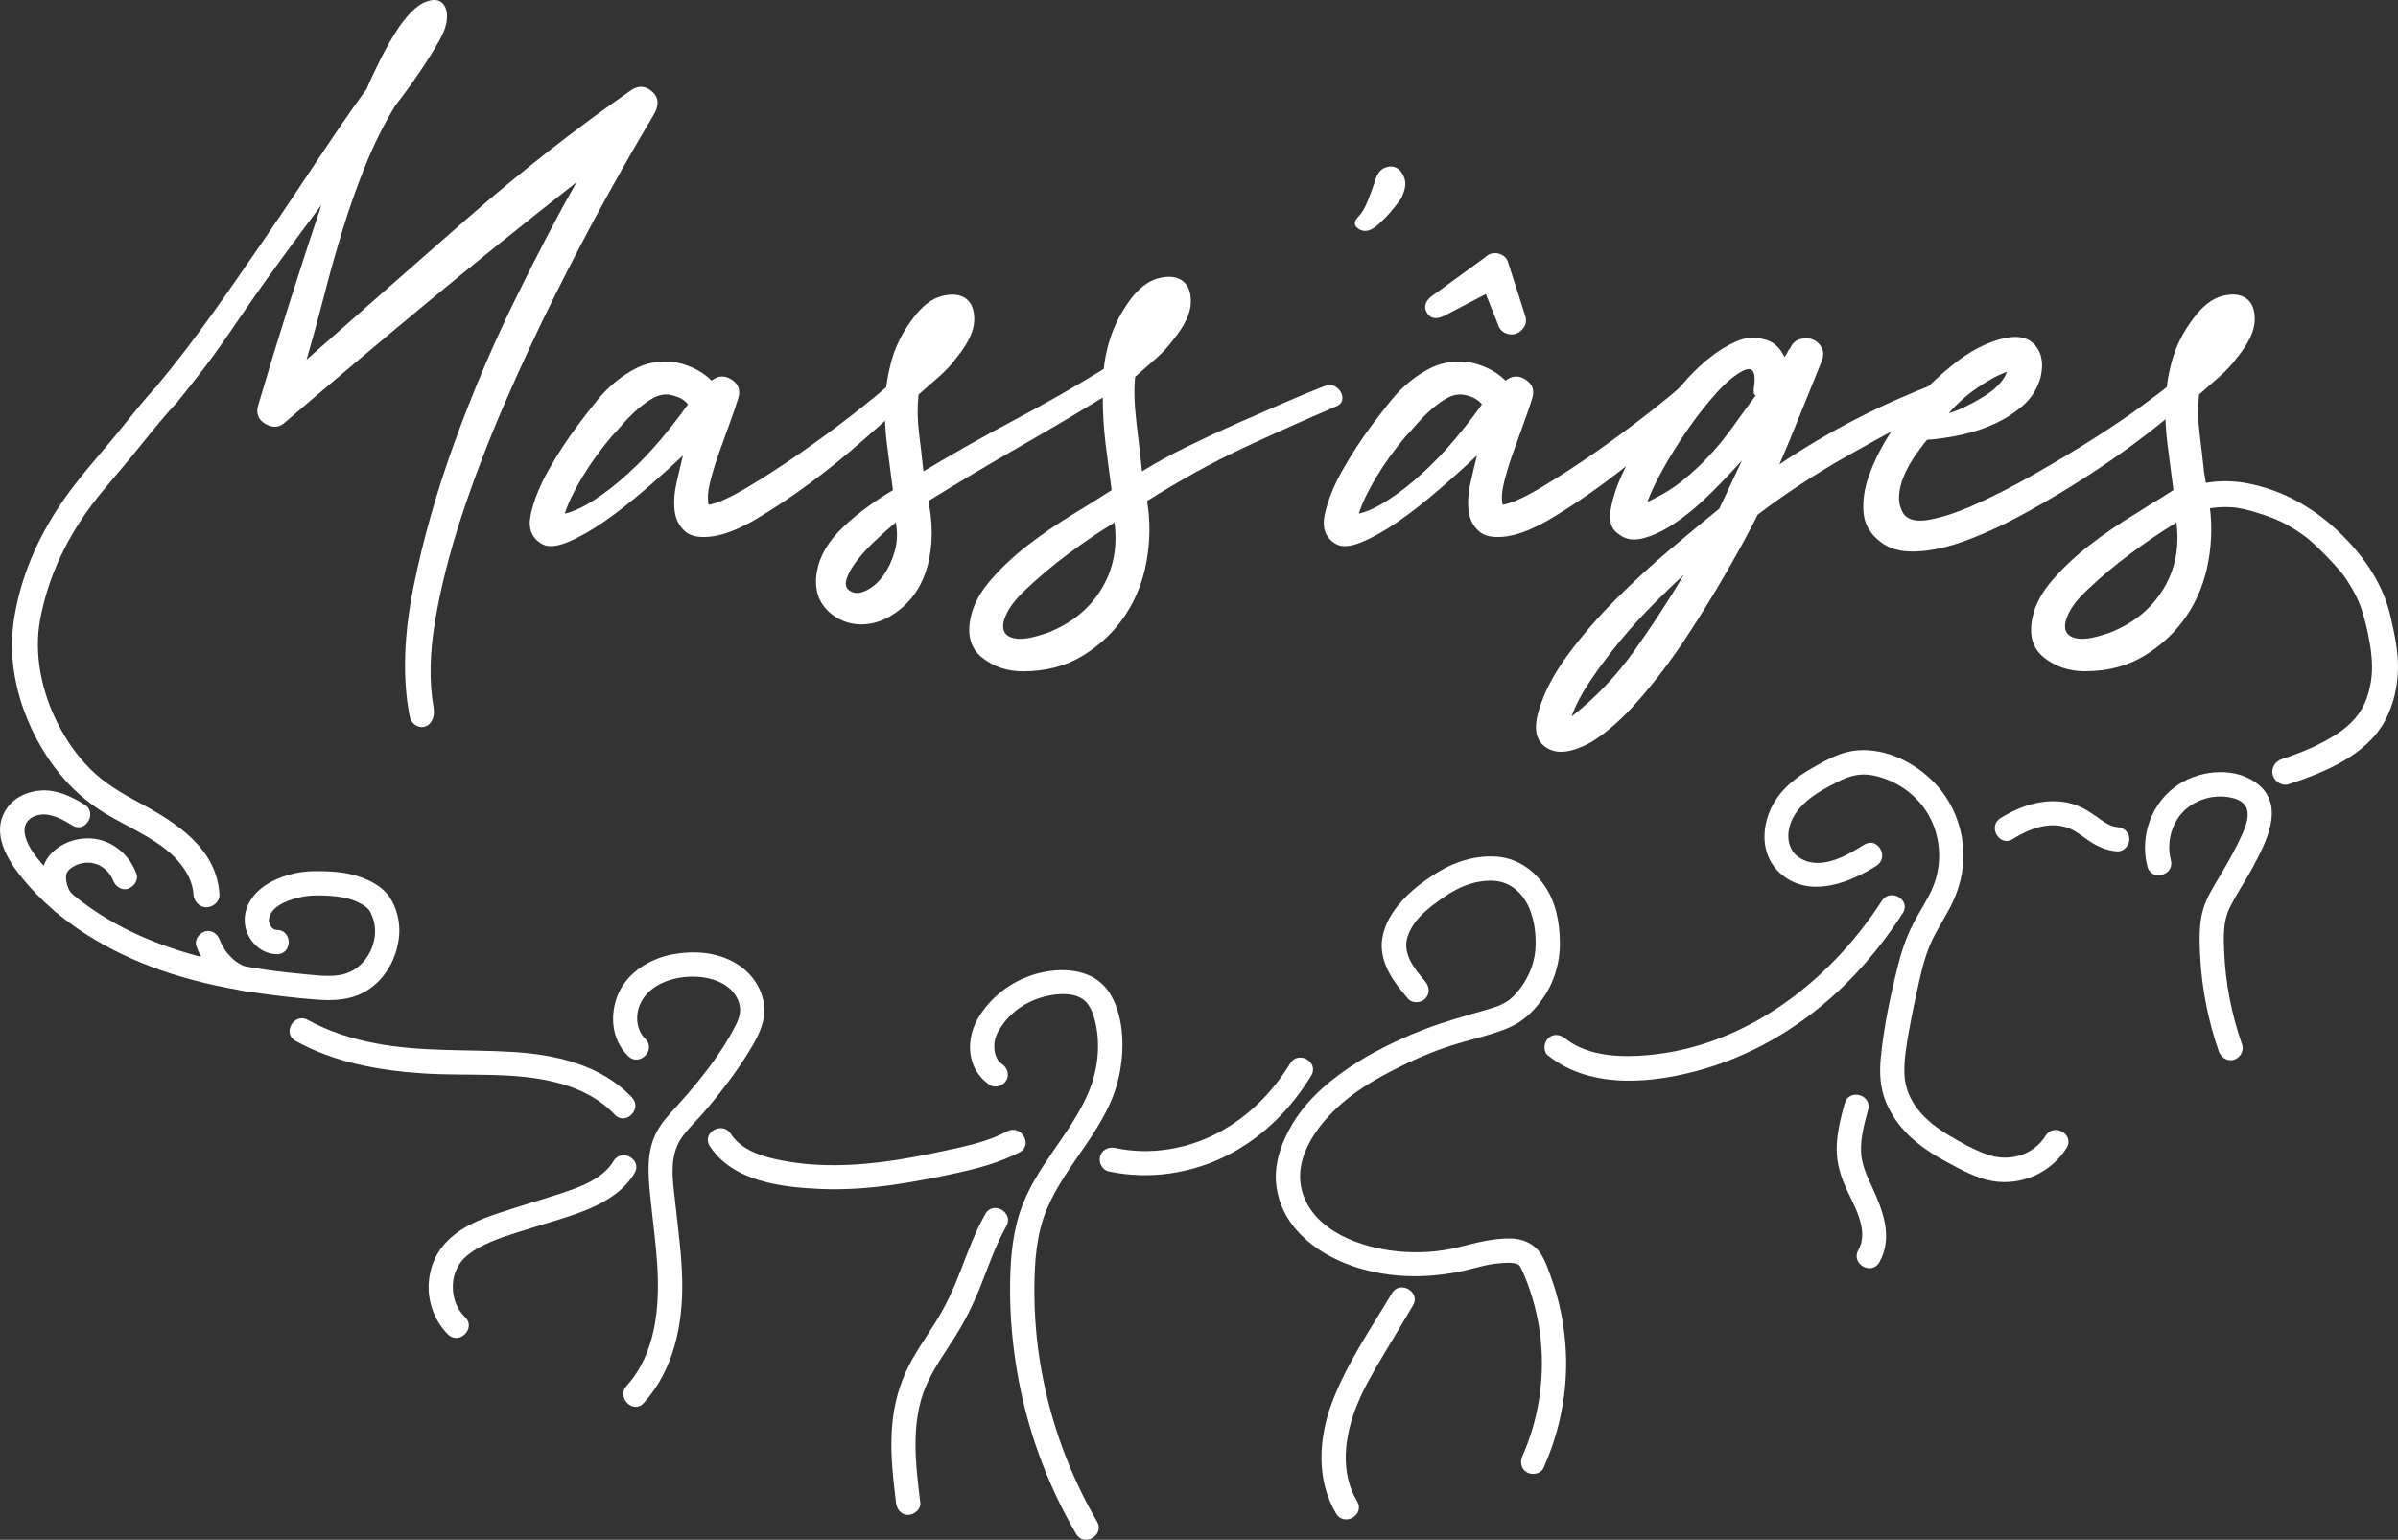 <?xml version="1.0" encoding="UTF-8"?><svg xmlns="http://www.w3.org/2000/svg" viewBox="0 0 553.14 355.29"><rect x="0" y="0" width="553.14" height="355.29" fill="#333333" stroke="none"/><defs><style>.cls-1{fill:#fff;}</style></defs><g id="Calque_2"><path class="cls-1" d="m19.5,185.65c-2.95-1.85-6.42-3.48-9.99-3.26-3.21.2-6.37,1.63-8.13,4.41-3.91,6.19,1.36,13.22,5.4,17.74,8.65,9.7,20.45,16.18,32.71,20.12,6.88,2.21,13.98,3.64,21.13,4.63,3.67.51,7.36.93,11.06,1.25,3.2.28,6.54.44,9.66-.5,6.37-1.91,10.3-8.06,10.75-14.48.21-2.92-.64-6.36-2.35-8.75s-4.63-3.85-7.42-4.71c-3.14-.98-6.67-1.12-9.95-1.09-3.68.03-7.81,1.11-10.93,3.11s-5.35,5.29-4.95,8.98,3.46,7.05,7.4,7.07c3.6.02,3.61-5.58,0-5.6-.58,0-1.03-.24-1.47-.94s-.51-1.39-.22-2.23c.64-1.82,2.5-2.85,4.24-3.53,2.64-1.04,5.13-1.34,7.95-1.25,2.15.07,4.36.24,6.43.87.98.3,1.87.69,2.76,1.21.78.46,1.43,1,1.76,1.61.97,1.8,1.37,3.8,1.1,5.81-.6,4.39-3.7,8.21-8.2,8.88-2.61.39-5.36.04-7.97-.21-3.04-.29-6.07-.62-9.09-1.06-6.06-.87-12.08-2.07-17.95-3.81-10.09-2.98-19.87-7.66-27.79-14.69-2.16-1.91-4.18-3.98-6.01-6.21-1.6-1.94-3.43-4.29-3.74-6.86-.29-2.37,1.31-3.83,3.5-4.17,2.57-.4,5.3,1.09,7.49,2.46,3.06,1.92,5.88-2.93,2.83-4.84h0Z"/><path class="cls-1" d="m16.52,206.21c-.09-.1-.18-.2-.26-.3.23.3.25.32.07.06-.11-.19-.23-.36-.34-.55s-.2-.39-.3-.59c.3.63-.08-.26-.12-.39-.07-.22-.13-.44-.18-.66-.02-.08-.18-.93-.12-.53s-.03-.44-.03-.52c0-.22,0-.44,0-.66,0-.57-.17.5.03-.2.06-.23.12-.46.19-.69-.19.59.07-.05.15-.18-.29.45.21-.2.31-.3.09-.09.77-.61.29-.28.2-.14.4-.28.62-.41.25-.15.51-.26.76-.41.18-.08.15-.07-.11.03.15-.06.31-.12.46-.17.23-.08.47-.15.71-.21.12-.03,1.14-.22.47-.13.49-.06.98-.08,1.47-.06.16,0,.33.02.49.03-.34-.05-.34-.05-.01,0,.24.05.48.1.72.16.23.06.44.14.67.21.3.12.29.11-.02-.02.14.06.28.13.42.2.42.21.81.47,1.19.73-.53-.37.24.22.33.3.17.16.34.33.49.5.06.07.57.71.38.43s.27.42.31.49c.12.2.23.4.34.61.07.14.14.28.2.42-.13-.31-.14-.32-.03-.02.49,1.37,1.93,2.45,3.44,1.96,1.35-.44,2.49-1.97,1.96-3.44-1.72-4.78-6.19-8.25-11.37-8.18-2.59.04-5.14.9-7.19,2.49-2.17,1.68-3.36,4-3.28,6.77s1.09,5.42,2.92,7.45c.98,1.09,2.97,1.07,3.96,0,1.07-1.17,1.05-2.79,0-3.96h0Z"/><path class="cls-1" d="m45.33,218.38c1.86,5.33,6.53,10.04,12.36,10.47,1.46.11,2.86-1.36,2.8-2.8-.07-1.61-1.23-2.69-2.8-2.8-.19-.01-.37-.03-.56-.06l.74.1c-.49-.07-.97-.18-1.44-.34-.11-.04-.22-.08-.34-.12-.51-.17.63.3.14.06-.22-.1-.44-.21-.65-.32-.45-.24-.89-.52-1.31-.83-.36-.27,0,.03.15.12-.1-.06-.2-.16-.29-.24-.21-.18-.42-.36-.62-.55-.36-.35-.71-.72-1.04-1.1-.07-.09-.24-.24-.29-.35.06.15.39.52.12.15-.15-.2-.29-.41-.43-.62-.28-.43-.55-.88-.78-1.35-.11-.22-.2-.44-.31-.66.43.87,0-.02-.08-.26-.48-1.38-1.94-2.44-3.44-1.96-1.36.44-2.47,1.96-1.96,3.44h0Z"/><path class="cls-1" d="m68.15,240.17c9.01,5,19.22,6.83,29.39,7.5,10.4.69,21.24-.49,31.4,2.26,4.85,1.31,9.4,3.59,12.88,7.27,2.48,2.63,6.43-1.34,3.96-3.96-7.19-7.63-17.82-9.97-27.9-10.54-10.36-.58-20.76.01-31.01-1.91-5.54-1.04-10.94-2.72-15.88-5.46-3.15-1.75-5.98,3.09-2.83,4.84h0Z"/><path class="cls-1" d="m148.86,239.72c-2.17-2.12-2.4-5.63-1.05-8.35,1.6-3.25,5.07-5.04,8.62-5.72s8.3-.31,11.38,2.03c1.41,1.07,2.53,2.68,2.84,4.44.36,2.01-.65,3.93-1.59,5.67-2.33,4.31-5.27,8.33-8.36,12.13-1.56,1.92-3.18,3.77-4.85,5.59s-3.22,3.52-4.34,5.6c-2.48,4.62-2.01,9.91-1.51,14.94s1.26,10.48,1.6,15.74c.61,9.66-.26,20.47-7.07,27.98-2.42,2.66,1.53,6.64,3.96,3.96,6.96-7.68,9.08-18.21,8.87-28.3-.12-5.92-.95-11.8-1.58-17.69-.54-5.03-1.63-10.77,1.43-15.2,1.4-2.03,3.27-3.76,4.89-5.61,1.91-2.18,3.72-4.45,5.47-6.76s3.27-4.47,4.74-6.82,2.97-4.85,3.65-7.52c1.37-5.33-1.5-10.7-6.07-13.47s-10-3.07-14.95-2.11-10.1,4.05-12.25,8.91-1.68,10.74,2.21,14.53c2.58,2.52,6.55-1.44,3.96-3.96h0Z"/><path class="cls-1" d="m141.53,267.89c-1.96,3.22-5.46,5.05-8.9,6.34-4.59,1.72-9.34,2.99-14,4.51s-9.29,2.84-13.12,5.63-6.01,6.34-6.54,10.9,1.07,9.39,4.38,12.64c2.57,2.53,6.54-1.43,3.96-3.96-2.26-2.22-3.19-5.33-2.76-8.51.18-1.34.8-2.95,1.72-4.2s2.53-2.44,4.03-3.28c3.81-2.13,8.19-3.31,12.33-4.63s8.59-2.5,12.72-4.19c4.4-1.81,8.48-4.27,11.01-8.43,1.88-3.09-2.96-5.9-4.84-2.83h0Z"/><path class="cls-1" d="m163.71,264.43c5.34,8.24,16.65,9.53,25.61,9.91,10.68.45,21.28-1.48,31.66-3.75,4.91-1.08,9.72-2.38,14.2-4.72,3.2-1.67.37-6.5-2.83-4.84-3.36,1.76-7.03,2.85-10.72,3.68-4.89,1.09-9.8,2.14-14.75,2.92-9.22,1.44-18.98,1.89-28.14-.2-3.83-.87-7.96-2.38-10.19-5.83-1.95-3.01-6.8-.21-4.84,2.83h0Z"/><path class="cls-1" d="m231.08,245.49c-1.19-.8-1.74-2.43-1.73-4.04,0-.95.13-1.72.55-2.74.27-.66,1.11-1.96,1.71-2.75,2.85-3.72,7.2-5.92,11.75-6.47,2.11-.26,4.4-.16,6.11.86,1.85,1.11,2.65,3.32,3.14,5.31,1.3,5.37.64,11.2-1.48,16.27-4.18,9.97-12.59,17.51-15.93,27.93-1.88,5.87-2.24,12.19-2.21,18.31s.59,12.13,1.59,18.11c2.21,13.23,6.89,26.06,13.64,37.65,1.81,3.11,6.66.3,4.84-2.83-6.34-10.88-10.69-22.82-12.89-35.22-1.09-6.13-1.6-12.36-1.57-18.59s.46-12.61,2.91-18.4c4.54-10.71,14.01-18.72,16.57-30.38,1.31-5.97,1.3-13.2-1.71-18.7s-9.25-6.63-15.03-5.63c-6.31,1.09-11.85,4.72-15.33,10.09s-3.11,12.43,2.26,16.05c1.25.85,3.1.24,3.83-1,.81-1.38.25-2.98-1-3.83h0Z"/><path class="cls-1" d="m227.29,280.11c-2.34,4.11-3.97,8.55-5.66,12.95s-3.47,8.26-5.88,12.1-4.98,7.39-6.82,11.44c-2.04,4.47-3.03,9.2-3.26,14.1-.26,5.37.37,10.73,1.01,16.04.18,1.5,1.16,2.8,2.8,2.8,1.37,0,2.98-1.29,2.8-2.8-1.06-8.82-2.3-18.37,1.26-26.81,1.69-4,4.26-7.58,6.59-11.23s4.37-7.73,6.03-11.9c1.87-4.69,3.47-9.47,5.97-13.88,1.79-3.14-3.05-5.96-4.84-2.83h0Z"/><path class="cls-1" d="m255.7,270.28c9.48,2.04,19.4.51,27.96-3.99,7.82-4.1,14.25-10.6,18.8-18.12,1.87-3.09-2.97-5.91-4.84-2.83-4.01,6.62-9.59,12.24-16.43,15.92-7.27,3.91-15.9,5.36-24,3.61-1.48-.32-3.03.44-3.44,1.96-.38,1.4.47,3.12,1.96,3.44h0Z"/><path class="cls-1" d="m328.76,226.47c-2.47-2.9-5.39-6.44-4.05-10.42s4.84-6.57,8.02-8.82c3.4-2.39,6.92-4,11.14-4.02,3.49-.02,6.3,1.75,8.15,4.88s2.43,7.49,2.13,11.18-2.06,7.32-4.49,10c-.49.54-1,1.05-1.57,1.5.42-.34-.34.22-.44.29-.31.2-.63.38-.96.55-.26.13-.52.26-.79.38.45-.2-.39.15-.56.21-.81.29-1.63.54-2.45.78-4.79,1.41-9.61,2.7-14.27,4.5-7.96,3.07-15.87,7.14-22.44,12.62-3.13,2.61-5.92,5.69-8.03,9.19-2.38,3.94-4.16,8.74-3.82,13.4.73,9.93,9,16.52,17.84,19.5,9.05,3.05,18.63,2.88,27.78.45,1.55-.41,3.19-.82,4.73-1.03,1.05-.14,2.12-.21,3.17-.24.8-.02,2.01.12,2.4.43.14.11.3.28.4.41-.1-.12-.2-.29.05.13.2.35.37.72.54,1.09.42.92.8,1.86,1.15,2.81.79,2.15,1.45,4.34,1.96,6.57,2.04,8.86,1.71,18.22-.88,26.93-.63,2.1-1.37,4.16-2.27,6.16-.62,1.38-.4,3.01,1,3.83,1.2.7,3.21.38,3.83-1,4.09-9.08,5.89-19.1,5.02-29.03-.44-4.95-1.43-9.85-3.11-14.53-.73-2.04-1.46-4.34-2.71-6.12-1.53-2.19-4.05-3.21-6.67-3.28-4.1-.1-8.05.99-11.99,1.98-4.65,1.16-9.45,1.46-14.22.98-8.44-.85-19.27-4.64-21.94-13.67-2.48-8.36,4.36-16.72,10.45-21.58,3.26-2.6,6.93-4.72,10.63-6.63,4.23-2.18,8.56-4.07,13.09-5.54,4.29-1.4,8.82-2.31,13.01-3.99,3.48-1.4,5.92-3.67,8.11-6.68,2.72-3.73,4.17-8.5,4.12-13.13s-.91-9.27-3.44-13-6.37-6.46-11-6.84-9.5,1-13.58,3.49-7.87,5.46-10.48,9.34c-1.37,2.04-2.35,4.37-2.57,6.83s.54,4.98,1.71,7.17,2.75,4.08,4.33,5.94c.98,1.15,2.95,1.01,3.96,0,1.14-1.14.98-2.8,0-3.96h0Z"/><path class="cls-1" d="m321.09,298.39c-4.91,8.21-10.5,16.34-13.88,25.34-3.07,8.18-3.63,17.79,1,25.52,1.85,3.09,6.69.28,4.84-2.83-4.06-6.77-2.9-15.03-.11-22.04,1.56-3.91,3.7-7.58,5.84-11.19,2.37-4,4.77-7.98,7.15-11.97,1.85-3.1-2.99-5.92-4.84-2.83h0Z"/><path class="cls-1" d="m357.09,243.55c9.99,8.02,24.7,6.41,36.2,3.02,12.25-3.61,23.33-10.54,32.39-19.47,5.02-4.94,9.42-10.51,13.24-16.42,1.96-3.04-2.88-5.85-4.84-2.83-12.44,19.26-32.71,34.61-56.27,35.77-5.71.28-12.14-.31-16.77-4.02-1.18-.95-2.81-1.15-3.96,0-.98.98-1.19,3.01,0,3.96h0Z"/><path class="cls-1" d="m430.03,194.88c-4.23,2.7-10.53,6.29-15.31,2.78-1.86-1.37-2.43-3.69-2.14-5.84.37-2.79,2.01-5.07,4.07-6.89s4.73-3.27,7.27-4.56c2.68-1.35,5.12-2.05,8.13-1.45,5.29,1.06,10.03,4.35,12.75,9.04,2.92,5.04,3.29,11.38,1.05,16.75-1.24,2.96-3.11,5.63-4.57,8.48-1.57,3.06-2.67,6.33-3.5,9.66-1.74,6.96-3.26,14.14-3.95,21.29-.32,3.34-.16,6.77,1.1,9.92,1.19,2.97,3.03,5.62,5.32,7.86,2.64,2.58,5.81,4.6,9.05,6.33s6.65,3.64,10.26,4.26c6.69,1.15,13.53-1.88,17.14-7.64,1.92-3.06-2.93-5.88-4.84-2.83-2.92,4.67-8.58,6.1-13.49,4.35-3.03-1.08-5.98-2.73-8.73-4.37s-5.28-3.52-7.23-6.01c-1.84-2.34-3-5.11-3.12-8.1-.14-3.54.52-7.11,1.15-10.58.66-3.67,1.43-7.32,2.26-10.96.77-3.39,1.66-6.81,3.22-9.94s3.41-5.79,4.77-8.87,2.18-6.46,2.21-9.91c.07-6.65-2.63-13.23-7.47-17.81s-11.57-7.54-18.06-6.57c-3.24.48-6.32,2.22-9.14,3.82s-5.45,3.46-7.48,5.91c-4.67,5.63-5.61,14.59.87,19.3s15.11,1.36,21.24-2.56c3.03-1.93.22-6.78-2.83-4.84h0Z"/><path class="cls-1" d="m425.51,254.56c-.86,3.17-1.69,6.39-1.83,9.7s.6,6.22,1.82,9.14c1.82,4.35,5.86,10.27,3.15,15.04-1.78,3.14,3.05,5.96,4.84,2.83,3.3-5.81.77-12.13-1.79-17.65-1.18-2.53-2.33-5.13-2.42-7.96-.11-3.28.79-6.46,1.64-9.6.95-3.48-4.45-4.97-5.4-1.49h0Z"/><path class="cls-1" d="m464.28,193.59c3.76-2.33,8.35-4.15,12.75-2.56,1.81.65,3.34,1.99,4.93,3.05,1.96,1.31,4.04,2.21,6.41,2.36,1.51.09,2.8-1.35,2.8-2.8,0-1.59-1.28-2.71-2.8-2.8-1.77-.11-3.49-1.51-4.98-2.56-1.99-1.39-4.09-2.61-6.5-3.08-5.47-1.08-10.81.7-15.44,3.57-3.06,1.9-.25,6.74,2.83,4.84h0Z"/><path class="cls-1" d="m500.75,198.47c-1.22-4.68.56-10.05,4.7-12.71,2.05-1.31,4.39-2.01,6.82-1.98,1.94.03,4.81.49,5.8,2.41s-.09,4.62-.93,6.46c-1.42,3.14-3.13,6.18-4.89,9.15-1.61,2.73-3.42,5.44-4.21,8.55s-.72,6.63-.56,9.91c.37,7.6,1.82,15.14,4.32,22.32.5,1.43,1.92,2.38,3.44,1.96,1.39-.38,2.46-2.01,1.96-3.44-2.42-6.94-3.87-14.18-4.15-21.53-.13-3.33-.29-6.84,1.18-9.92,1.58-3.31,3.72-6.37,5.45-9.61,2.9-5.44,7.4-13.87,1.34-18.95-5.02-4.2-13.14-3.55-18.4-.16-6.26,4.04-9.15,11.86-7.27,19.04.91,3.48,6.31,2.01,5.4-1.49h0Z"/><path class="cls-1" d="m50.62,206.35c-.62-10.56-9.9-16.51-18.31-21.03-4.16-2.24-8.17-4.54-11.53-7.92-3.02-3.04-5.41-6.47-7.38-10.31-3.82-7.42-5.63-16.2-4.13-24.18,1.7-9.05,5.4-17.25,10.7-24.76,3.1-4.4,6.73-8.36,10.14-12.51s6.76-8.52,10.46-12.5c2.63-2.82-1.61-7.08-4.24-4.24-3.3,3.55-6.28,7.38-9.34,11.14-3.26,4-6.71,7.83-9.85,11.92-5.79,7.53-10.34,15.95-12.72,25.19-1.16,4.52-1.88,9.15-1.6,13.82s1.26,9.15,2.89,13.45c3.34,8.84,8.99,16.91,16.91,22.21,4.7,3.15,10.03,5.26,14.63,8.58,3.7,2.67,7.12,6.69,7.38,11.14.1,1.62,1.31,3,3,3,1.55,0,3.1-1.37,3-3h0Z"/><path class="cls-1" d="m493.92,125.49c5.61-5.1,12.95-8.94,20.72-8.46,2.03.12,4.01.65,5.95,1.26s4.02,1.3,5.89,2.24,3.64,2.07,5.32,3.31c.17.13.09.05.42.33.24.2.47.39.7.6.58.5,1.14,1.03,1.7,1.56,1.21,1.15,2.39,2.35,3.52,3.58.52.56,1.03,1.14,1.53,1.72.22.26.44.53.66.8.38.46.1.13.03.03.1.13.2.26.29.39,1.96,2.81,3.42,5.5,4.33,8.49.95,3.14,1.74,6.89,2.03,9.88.35,3.5.06,6.62-1.09,9.89-1.23,3.48-3.61,6.11-6.87,8.24-3.93,2.56-8.26,4.34-12.7,5.8-1.54.51-2.54,2.07-2.1,3.69.41,1.51,2.15,2.61,3.69,2.1,8.2-2.71,17.83-6.58,22.17-14.6,1.96-3.63,2.92-7.75,3.02-11.86s-.79-8.18-1.69-12.13c-1.66-7.3-5.68-13.31-10.88-18.58-6.14-6.23-13.7-10.68-22.39-12.29-10.56-1.95-20.8,2.77-28.5,9.78-1.2,1.09-1.11,3.14,0,4.24,1.19,1.19,3.04,1.09,4.24,0h0Z"/></g><g id="Calque_3"><path class="cls-1" d="m36.42,88.74c9.01-10.77,16.76-22.25,24.93-34.11s16.1-24.43,23.23-34.12c.76-1.82,1.82-4.09,3.18-6.82,1.36-2.73,2.8-5.23,4.32-7.5,2.12-3.03,4.09-4.92,5.91-5.68,1.82-.76,3.18-.68,4.09.23.76.76,1.1,1.93,1.02,3.52-.08,1.59-.79,3.52-2.16,5.79-1.21,2.12-2.73,4.51-4.54,7.16-1.82,2.65-3.56,5.04-5.23,7.16-2.73,4.54-5.08,9.28-7.04,14.2-1.97,4.92-3.71,9.88-5.23,14.88-1.52,5-2.92,10-4.2,15-1.29,5-2.61,9.85-3.98,14.54,11.82-10.45,24.05-21.21,36.7-32.27,12.65-11.06,25.41-21.06,38.29-30,1.67-1.06,3.26-.91,4.77.45,1.51,1.36,1.59,3.18.23,5.45-3.18,5.3-6.74,11.51-10.68,18.63-3.94,7.12-7.95,14.77-12.04,22.95-4.09,8.18-8.03,16.67-11.82,25.45-3.79,8.79-7.04,17.35-9.77,25.68-2.73,8.33-4.74,16.29-6.02,23.86-1.29,7.57-1.4,14.32-.34,20.22.15,1.21,0,2.19-.45,2.95-.45.76-1.06,1.21-1.82,1.36-.76.15-1.48-.04-2.16-.57-.68-.53-1.1-1.4-1.25-2.61-1.52-8.49-1.18-18.18,1.02-29.09,2.19-10.91,5.34-22,9.43-33.29,4.09-11.28,8.71-22.19,13.86-32.72,5.15-10.53,9.92-19.66,14.32-27.38-11.97,9.39-23.26,18.48-33.86,27.27-10.61,8.79-21.67,18.1-33.18,27.95-1.36,1.36-2.92,1.56-4.66.57-1.74-.98-2.31-2.46-1.7-4.43,2.27-7.73,4.62-15.41,7.04-23.06,2.42-7.65,4.92-15.34,7.5-23.06-5.3,7.12-11.36,15.16-17.72,24.43s-7.98,11.73-15.74,21.31"/><path class="cls-1" d="m164.13,87.84c1.51-1.21,3.07-1.29,4.66-.23,1.59,1.06,2.08,2.5,1.48,4.32-.45,1.52-1.1,3.41-1.93,5.68-.83,2.27-1.67,4.58-2.5,6.93-.83,2.35-1.52,4.58-2.04,6.7-.53,2.12-.65,3.86-.34,5.23,1.97-.3,4.92-1.63,8.86-3.98,3.94-2.35,8.03-5,12.27-7.95,4.24-2.95,8.26-5.91,12.04-8.86,3.78-2.95,6.51-5.19,8.18-6.7.3-.3.8-.38,1.48-.23.68.15,1.29.45,1.82.91.53.45.87,1.02,1.02,1.7.15.68-.08,1.33-.68,1.93-2.73,2.42-5.99,5.3-9.77,8.63-3.79,3.33-7.73,6.52-11.82,9.54-4.09,3.03-8.11,5.72-12.04,8.07-3.94,2.35-7.35,3.75-10.23,4.2-3.03.45-5.23.08-6.59-1.14-1.36-1.21-2.16-2.8-2.39-4.77-.23-1.97-.08-4.13.45-6.48.53-2.35,1.02-4.43,1.48-6.25-2.73,2.58-5.72,5.27-8.98,8.07-3.26,2.8-6.36,5.23-9.32,7.27-2.95,2.04-5.72,3.6-8.29,4.66-2.57,1.06-4.54,1.21-5.91.45-2.42-1.36-3.29-3.64-2.61-6.82.68-3.18,2.04-6.59,4.09-10.23,2.04-3.64,4.32-7.12,6.82-10.45,2.5-3.33,4.43-5.76,5.79-7.27,2.12-2.27,4.51-4.13,7.16-5.57,2.65-1.44,5.57-2.01,8.75-1.7,1.51.15,3.1.61,4.77,1.36,1.67.76,3.1,1.74,4.32,2.95Zm-5.45,5.45c-.61-.76-1.4-1.32-2.39-1.7-.99-.38-1.86-.57-2.61-.57-1.21,0-2.46.42-3.75,1.25-1.29.83-2.46,1.74-3.52,2.73-1.06.99-2.05,2.01-2.95,3.07-.91,1.06-1.67,1.9-2.27,2.5-2.57,3.03-4.85,6.17-6.82,9.43-1.97,3.26-3.33,6.1-4.09,8.52,1.97-.45,4.24-1.51,6.82-3.18,2.58-1.67,5.19-3.71,7.84-6.14,2.65-2.42,5.15-5.03,7.5-7.84,2.35-2.8,4.43-5.49,6.25-8.07Z"/><path class="cls-1" d="m260.48,69.44c2.12-2.88,4.35-4.62,6.7-5.23,2.35-.6,4.2-.42,5.57.57,1.36.99,2.01,2.69,1.93,5.11-.08,2.43-1.4,5.23-3.98,8.41-1.21,1.67-2.65,3.22-4.32,4.66-1.67,1.44-3.18,2.77-4.54,3.98-.31,2.88-.19,6.52.34,10.91.53,4.4.94,8.03,1.25,10.91,3.18-1.97,6.7-3.9,10.57-5.79,3.86-1.89,7.69-3.67,11.48-5.34,3.78-1.67,7.42-3.26,10.91-4.77,3.48-1.51,6.59-2.8,9.32-3.86.76-.3,1.48-.26,2.16.11.68.38,1.17.87,1.48,1.48.3.61.38,1.21.23,1.82-.15.61-.61,1.06-1.36,1.36-7.42,3.18-14.62,6.4-21.59,9.66-6.97,3.26-14.32,7.31-22.04,12.16.76,4.54.72,9.17-.11,13.86-.83,4.7-2.5,8.9-5,12.61-2.5,3.71-5.72,6.78-9.66,9.2-3.94,2.42-8.56,3.64-13.86,3.64-3.64,0-6.78-1.06-9.43-3.18-2.65-2.12-3.52-5.23-2.61-9.32.6-2.88,2.16-5.76,4.66-8.63,2.5-2.88,5.38-5.57,8.63-8.07,3.26-2.5,6.63-4.81,10.11-6.93,3.48-2.12,6.51-4.01,9.09-5.68-.45-3.33-.91-6.82-1.36-10.45-.45-3.64-.68-7.27-.68-10.91-6.21,3.79-12.69,7.61-19.43,11.48-6.74,3.86-13.67,7.99-20.79,12.38,1.06,5.3,1.02,10.19-.11,14.66-1.14,4.47-3.37,7.99-6.7,10.57-2.12,1.67-4.32,2.69-6.59,3.07-2.27.38-4.39.15-6.36-.68-1.97-.83-3.52-2.08-4.66-3.75-1.14-1.67-1.63-3.71-1.48-6.14.31-3.78,2.01-7.31,5.11-10.57,3.11-3.26,7.31-6.48,12.61-9.66-.45-3.48-.91-6.97-1.36-10.45-.45-3.48-.6-6.85-.45-10.11.15-3.26.68-6.48,1.59-9.66.91-3.18,2.5-6.28,4.77-9.32,2.12-2.88,4.35-4.62,6.7-5.23,2.35-.6,4.2-.42,5.57.57,1.36.99,2.01,2.69,1.93,5.11-.08,2.43-1.4,5.23-3.98,8.41-1.21,1.67-2.65,3.22-4.32,4.66-1.67,1.44-3.18,2.77-4.54,3.98-.31,2.88-.27,5.83.11,8.86.38,3.03.72,5.99,1.02,8.86,6.51-3.94,13.48-7.88,20.91-11.82,7.42-3.94,14.32-7.88,20.68-11.82.3-2.88.94-5.64,1.93-8.29.98-2.65,2.31-5.11,3.98-7.39Zm-53.86,51.13c-1.67,1.36-3.37,2.88-5.11,4.54-1.74,1.67-3.18,3.29-4.32,4.89s-1.82,2.99-2.05,4.2c-.23,1.21.34,2.04,1.7,2.5.91.31,2.04.08,3.41-.68,1.36-.76,2.58-1.89,3.64-3.41,1.06-1.51,1.89-3.33,2.5-5.45.6-2.12.68-4.32.23-6.59Zm50.45,0c-3.49,2.12-7.01,4.51-10.57,7.16-3.56,2.65-6.86,5.42-9.88,8.29-2.12,1.97-3.6,3.83-4.43,5.57-.83,1.74-1.02,3.11-.57,4.09.45.98,1.48,1.55,3.07,1.7,1.59.15,3.9-.31,6.93-1.36,5.45-2.12,9.58-5.45,12.38-10,2.8-4.54,3.82-9.69,3.07-15.45Z"/><path class="cls-1" d="m323.19,45.8c-.76,1.06-1.55,2.08-2.39,3.07-.83.99-1.93,2.08-3.29,3.29-1.52,1.21-2.88,1.44-4.09.68-1.21-.76-1.21-1.74,0-2.95.76-.76,1.48-2.01,2.16-3.75.68-1.74,1.17-3.07,1.48-3.98.45-1.82,1.21-2.95,2.27-3.41,1.06-.45,2.01-.45,2.84,0,.83.45,1.44,1.29,1.82,2.5.38,1.21.11,2.73-.8,4.54Z"/><path class="cls-1" d="m347.28,87.84c1.51-1.21,3.07-1.29,4.66-.23,1.59,1.06,2.08,2.5,1.48,4.32-.46,1.52-1.1,3.41-1.93,5.68-.83,2.27-1.67,4.58-2.5,6.93-.83,2.35-1.52,4.58-2.04,6.7-.53,2.12-.65,3.86-.34,5.23,1.97-.3,4.92-1.63,8.86-3.98,3.94-2.35,8.03-5,12.27-7.95,4.24-2.95,8.25-5.91,12.04-8.86,3.79-2.95,6.51-5.19,8.18-6.7.3-.3.79-.38,1.48-.23.68.15,1.29.45,1.82.91.53.45.87,1.02,1.02,1.7.15.68-.08,1.33-.68,1.93-2.73,2.42-5.99,5.3-9.77,8.63-3.79,3.33-7.73,6.52-11.82,9.54-4.09,3.03-8.11,5.72-12.04,8.07-3.94,2.35-7.35,3.75-10.23,4.2-3.03.45-5.23.08-6.59-1.14-1.36-1.21-2.16-2.8-2.39-4.77-.23-1.97-.08-4.13.45-6.48.53-2.35,1.02-4.43,1.48-6.25-2.73,2.58-5.72,5.27-8.98,8.07-3.26,2.8-6.36,5.23-9.32,7.27-2.95,2.04-5.72,3.6-8.29,4.66-2.57,1.06-4.54,1.21-5.91.45-2.42-1.36-3.29-3.64-2.61-6.82.68-3.18,2.04-6.59,4.09-10.23,2.05-3.64,4.32-7.12,6.82-10.45,2.5-3.33,4.43-5.76,5.79-7.27,2.12-2.27,4.51-4.13,7.16-5.57,2.65-1.44,5.57-2.01,8.75-1.7,1.51.15,3.1.61,4.77,1.36,1.67.76,3.1,1.74,4.32,2.95Zm-5.45,5.45c-.61-.76-1.4-1.32-2.39-1.7-.99-.38-1.86-.57-2.61-.57-1.21,0-2.46.42-3.75,1.25-1.29.83-2.46,1.74-3.52,2.73-1.06.99-2.04,2.01-2.95,3.07-.91,1.06-1.67,1.9-2.27,2.5-2.57,3.03-4.85,6.17-6.82,9.43-1.97,3.26-3.33,6.1-4.09,8.52,1.97-.45,4.24-1.51,6.82-3.18,2.58-1.67,5.19-3.71,7.84-6.14,2.65-2.42,5.15-5.03,7.5-7.84,2.35-2.8,4.43-5.49,6.25-8.07Zm10-20.45c.3,1.06.19,1.97-.34,2.73-.53.76-1.18,1.25-1.93,1.48-.76.23-1.56.15-2.39-.23-.83-.38-1.4-1.1-1.71-2.16l-2.73-6.82-9.54,5c-1.82.91-3.15.72-3.98-.57-.83-1.29-.57-2.54.79-3.75l12.5-9.09c.91-.91,1.97-1.21,3.18-.91,1.21.31,1.97,1.06,2.27,2.27l3.86,12.04Z"/><path class="cls-1" d="m420.22,83.3c-1.67,4.09-3.33,8.22-5,12.38-1.67,4.17-3.26,7.99-4.77,11.48,2.42-1.67,5.23-3.44,8.41-5.34,3.18-1.89,6.4-3.67,9.66-5.34,3.26-1.67,6.36-3.14,9.32-4.43,2.95-1.29,5.41-2.31,7.38-3.07.6-.3,1.21-.3,1.82,0,.6.31,1.06.72,1.36,1.25.3.53.42,1.1.34,1.7-.08.61-.42,1.14-1.02,1.59-6.82,3.49-13.98,7.35-21.47,11.59-7.5,4.24-14.43,8.79-20.79,13.63-1.82,3.64-4.2,8.03-7.16,13.18-2.95,5.15-6.13,10.3-9.54,15.45-3.41,5.15-7,9.88-10.79,14.2-3.79,4.32-7.42,7.53-10.91,9.66-4.39,2.42-7.8,2.88-10.23,1.36-2.57-1.52-3.18-4.47-1.82-8.86,1.21-4.09,3.45-8.33,6.7-12.73,3.26-4.4,6.93-8.64,11.02-12.73,4.09-4.09,8.29-7.95,12.61-11.59s8.07-6.74,11.25-9.32l5.23-11.13c-2.58,2.88-5.19,5.61-7.84,8.18-2.65,2.58-5.23,4.7-7.73,6.36-2.5,1.67-4.89,2.81-7.16,3.41-2.27.61-4.17.31-5.68-.91-1.67-1.06-2.31-2.84-1.93-5.34.38-2.5,1.21-5.19,2.5-8.07,1.29-2.88,2.81-5.6,4.54-8.18,1.74-2.57,3.07-4.54,3.98-5.91,1.52-2.12,3.26-4.35,5.23-6.7,1.97-2.35,4.01-4.39,6.14-6.14,2.12-1.74,4.28-3.1,6.48-4.09,2.19-.98,4.35-1.17,6.48-.57,2.12.45,3.71,1.82,4.77,4.09.3-.3.53-.64.68-1.02.15-.38.38-.72.68-1.02.45-1.06,1.17-1.74,2.16-2.05.98-.3,1.93-.3,2.84,0,.91.31,1.63.91,2.16,1.82.53.91.57,1.97.11,3.18Zm-31.81,49.31c-1.97,1.82-4.28,4.05-6.93,6.7-2.65,2.65-5.23,5.49-7.73,8.52-2.5,3.03-4.77,6.06-6.82,9.09-2.04,3.03-3.52,5.83-4.43,8.41,5.45-4.24,10.26-9.28,14.43-15.11,4.17-5.83,7.99-11.7,11.48-17.61Zm16.59-41.36c-.31-.15-.46-.38-.46-.68v-.91c.3-1.82.26-3.1-.11-3.86-.38-.76-1.17-.83-2.39-.23-1.82.91-3.83,2.58-6.02,5-2.2,2.43-4.36,5.15-6.48,8.18-2.12,3.03-4.05,6.1-5.79,9.2-1.74,3.11-2.99,5.72-3.75,7.84,3.03-1.36,5.68-2.95,7.95-4.77,2.27-1.82,4.39-3.78,6.36-5.91,1.97-2.12,3.79-4.35,5.45-6.7,1.67-2.35,3.41-4.73,5.23-7.16Z"/><path class="cls-1" d="m462.26,78.07c3.18-.76,5.57-.23,7.16,1.59s2.01,4.32,1.25,7.5c-.76,2.58-2.08,4.7-3.98,6.36-1.9,1.67-4.05,3.07-6.48,4.2-2.43,1.14-5.04,2.01-7.84,2.61-2.81.61-5.42.99-7.84,1.14-.91,1.06-1.85,2.31-2.84,3.75-.98,1.44-1.82,2.95-2.5,4.54s-1.06,3.15-1.14,4.66c-.07,1.52.27,2.88,1.02,4.09,1.06,1.52,3.15,1.97,6.25,1.36,3.1-.6,6.74-1.85,10.91-3.75,4.16-1.89,8.63-4.2,13.41-6.93,4.77-2.73,9.24-5.41,13.41-8.07,4.17-2.65,7.8-5.11,10.91-7.39,3.1-2.27,5.19-3.86,6.25-4.77.6-.45,1.25-.6,1.93-.45.68.15,1.25.45,1.7.91.46.45.68,1.06.68,1.82s-.31,1.44-.91,2.05c-1.67,1.52-4.4,3.75-8.18,6.7-3.79,2.95-8.11,6.02-12.95,9.2-4.85,3.18-9.96,6.25-15.34,9.2-5.38,2.95-10.49,5.27-15.34,6.93-3.64,1.21-7.04,1.86-10.23,1.93-3.18.08-5.76-.64-7.73-2.16-2.42-1.82-3.75-4.09-3.98-6.82-.23-2.73.19-5.57,1.25-8.52,1.06-2.95,2.42-5.79,4.09-8.52,1.67-2.73,3.18-4.92,4.54-6.59,3.18-3.79,6.74-7.27,10.68-10.45,3.94-3.18,7.88-5.23,11.82-6.14Zm-12.73,17.27c2.12-.6,4.69-1.82,7.73-3.64,3.03-1.82,4.92-3.79,5.68-5.91-2.12.76-4.43,2.01-6.93,3.75-2.5,1.74-4.66,3.67-6.48,5.79Z"/><path class="cls-1" d="m509.52,115.57c.76,4.54.72,9.17-.11,13.86-.83,4.7-2.5,8.9-5,12.61-2.5,3.71-5.72,6.78-9.66,9.2-3.94,2.42-8.56,3.64-13.86,3.64-3.64,0-6.78-1.06-9.43-3.18-2.65-2.12-3.52-5.23-2.61-9.32.61-2.88,2.16-5.76,4.66-8.63,2.5-2.88,5.38-5.57,8.63-8.07,3.26-2.5,6.63-4.81,10.11-6.93,3.49-2.12,6.51-4.01,9.09-5.68-.45-3.48-.91-6.97-1.36-10.45-.45-3.48-.6-6.85-.45-10.11.15-3.26.68-6.48,1.59-9.66s2.5-6.28,4.77-9.32c2.12-2.88,4.35-4.62,6.7-5.23,2.35-.6,4.2-.42,5.57.57,1.36.99,2.01,2.69,1.93,5.11-.08,2.43-1.4,5.23-3.98,8.41-1.21,1.67-2.65,3.22-4.32,4.66-1.67,1.44-3.18,2.77-4.54,3.98-.3,2.88-.27,5.83.11,8.86.38,3.03.72,5.99,1.02,8.86m-6.36,11.82c-3.48,2.12-7.01,4.51-10.57,7.16-3.56,2.65-6.85,5.42-9.88,8.29-2.12,1.97-3.6,3.83-4.43,5.57-.83,1.74-1.02,3.11-.57,4.09.45.98,1.48,1.55,3.07,1.7,1.59.15,3.9-.31,6.93-1.36,5.45-2.12,9.58-5.45,12.38-10,2.8-4.54,3.82-9.69,3.07-15.45Z"/></g></svg>